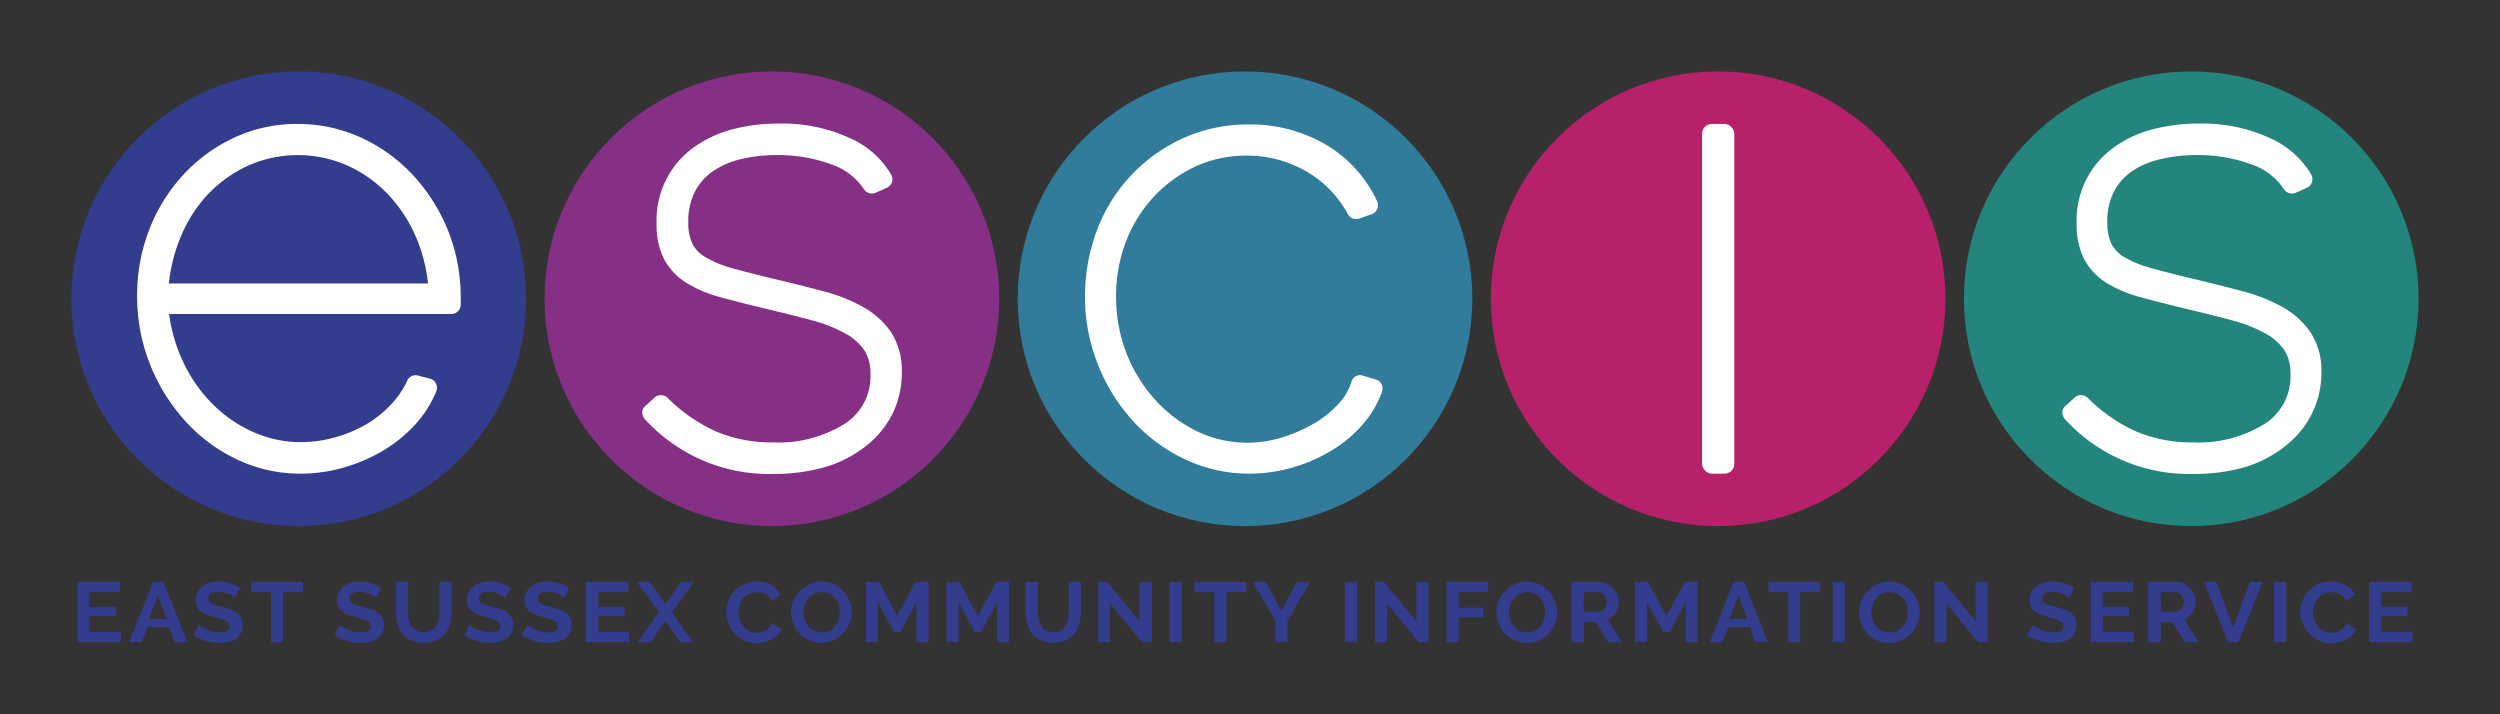 <svg id="ffe4ced2-8039-4e31-8e06-d33031fa4355" data-name="artwork" xmlns="http://www.w3.org/2000/svg" width="280" height="80" viewBox="0 0 280 80"><rect x="0" y="0" width="280" height="80" fill="#333333" stroke="none"/><circle cx="33.46" cy="33.46" r="25.46" fill="#343c8d"/><circle cx="86.45" cy="33.46" r="25.46" fill="#853085"/><circle cx="139.44" cy="33.46" r="25.46" fill="#317c9a"/><circle cx="192.43" cy="33.46" r="25.46" fill="#b7216a"/><circle cx="245.42" cy="33.46" r="25.46" fill="#24857c"/><path d="M13.52,70.77v1.15H8.69V65.17h4.75v1.15H10V68H13V69H10v1.76Z" fill="#343c8d"/><path d="M17.13,65.17h1.19L21,71.92H19.58l-.65-1.68H16.5l-.64,1.68H14.47Zm1.56,4.15-1-2.66-1,2.66Z" fill="#343c8d"/><path d="M26.34,66.94a1.25,1.25,0,0,0-.25-.18,2.56,2.56,0,0,0-.44-.23,4.75,4.75,0,0,0-.57-.18,2.57,2.57,0,0,0-.62-.08,1.43,1.43,0,0,0-.83.2.66.66,0,0,0-.28.56.56.56,0,0,0,.11.35.93.93,0,0,0,.3.24,2.64,2.64,0,0,0,.49.19l.69.18c.34.09.65.19.93.29a2.65,2.65,0,0,1,.71.38,1.47,1.47,0,0,1,.44.55,1.67,1.67,0,0,1,.16.78,1.94,1.94,0,0,1-.21.93,1.7,1.7,0,0,1-.57.62,2.42,2.42,0,0,1-.82.35,4.46,4.46,0,0,1-1,.11,5.49,5.49,0,0,1-1.55-.23,4.69,4.69,0,0,1-1.37-.65l.6-1.13a1.74,1.74,0,0,0,.31.23,5.67,5.67,0,0,0,.55.27,4.1,4.1,0,0,0,.7.23,2.88,2.88,0,0,0,.78.1c.75,0,1.12-.23,1.12-.7a.56.56,0,0,0-.13-.37.93.93,0,0,0-.36-.26,3.11,3.11,0,0,0-.57-.21l-.75-.21a7.16,7.16,0,0,1-.86-.29,2.61,2.61,0,0,1-.62-.37,1.63,1.63,0,0,1-.37-.5,1.67,1.67,0,0,1-.12-.67,2,2,0,0,1,.2-.91,1.86,1.86,0,0,1,.54-.67,2.36,2.36,0,0,1,.81-.4,3.2,3.2,0,0,1,1-.14,4,4,0,0,1,1.36.22,5.43,5.43,0,0,1,1.08.53Z" fill="#343c8d"/><path d="M33.92,66.32H31.69v5.6H30.35v-5.6H28.12V65.17h5.8Z" fill="#343c8d"/><path d="M42.13,66.94a1,1,0,0,0-.25-.18,2.56,2.56,0,0,0-.44-.23,4.09,4.09,0,0,0-.56-.18,2.64,2.64,0,0,0-.62-.08,1.49,1.49,0,0,0-.84.2.65.65,0,0,0-.27.56.56.56,0,0,0,.1.35.93.93,0,0,0,.3.24,2.77,2.77,0,0,0,.5.19l.69.18c.34.09.65.19.93.29a2.59,2.59,0,0,1,.7.38,1.5,1.5,0,0,1,.45.55A1.8,1.8,0,0,1,43,70a1.83,1.83,0,0,1-.22.93,1.76,1.76,0,0,1-.56.62,2.48,2.48,0,0,1-.83.35,4.37,4.37,0,0,1-1,.11,5.44,5.44,0,0,1-1.55-.23,4.87,4.87,0,0,1-1.38-.65l.6-1.13a2.5,2.5,0,0,0,.32.23,4.51,4.51,0,0,0,.54.27,4.42,4.42,0,0,0,.7.23,3,3,0,0,0,.79.1c.74,0,1.11-.23,1.11-.7a.61.61,0,0,0-.12-.37,1.06,1.06,0,0,0-.37-.26,2.64,2.64,0,0,0-.57-.21l-.74-.21a8,8,0,0,1-.87-.29,2.53,2.53,0,0,1-.61-.37,1.36,1.36,0,0,1-.37-.5,1.67,1.67,0,0,1-.12-.67,2,2,0,0,1,.19-.91,1.79,1.79,0,0,1,.55-.67,2.36,2.36,0,0,1,.81-.4,3.12,3.12,0,0,1,1-.14,3.9,3.9,0,0,1,1.35.22,5.43,5.43,0,0,1,1.08.53Z" fill="#343c8d"/><path d="M47.5,70.81a1.57,1.57,0,0,0,.81-.19,1.59,1.59,0,0,0,.53-.5,1.93,1.93,0,0,0,.28-.69,3.75,3.75,0,0,0,.09-.82V65.17h1.34v3.44a5.05,5.05,0,0,1-.17,1.31A3.12,3.12,0,0,1,49.84,71a2.45,2.45,0,0,1-1,.72,3.7,3.7,0,0,1-2.8,0,2.71,2.71,0,0,1-1-.74,3,3,0,0,1-.52-1.07,4.86,4.86,0,0,1-.16-1.27V65.17h1.35v3.44a4.49,4.49,0,0,0,.08.83,1.94,1.94,0,0,0,.29.69,1.44,1.44,0,0,0,.52.49A1.53,1.53,0,0,0,47.5,70.81Z" fill="#343c8d"/><path d="M56.62,66.94a1,1,0,0,0-.25-.18,2.56,2.56,0,0,0-.44-.23,4.09,4.09,0,0,0-.56-.18,2.64,2.64,0,0,0-.62-.08,1.49,1.49,0,0,0-.84.2.65.65,0,0,0-.27.56.56.56,0,0,0,.1.35.93.93,0,0,0,.3.24,2.77,2.77,0,0,0,.5.19l.69.18c.34.09.65.19.93.29a2.59,2.59,0,0,1,.7.38,1.5,1.5,0,0,1,.45.55,1.8,1.8,0,0,1,.16.78,1.83,1.83,0,0,1-.22.93,1.76,1.76,0,0,1-.56.62,2.48,2.48,0,0,1-.83.35,4.37,4.37,0,0,1-1,.11,5.44,5.44,0,0,1-1.55-.23A4.87,4.87,0,0,1,52,71.12l.6-1.13a2.5,2.5,0,0,0,.32.23,4.51,4.51,0,0,0,.54.27,4.42,4.42,0,0,0,.7.23,3,3,0,0,0,.79.1c.74,0,1.11-.23,1.11-.7a.61.61,0,0,0-.12-.37,1.06,1.06,0,0,0-.37-.26,2.64,2.64,0,0,0-.57-.21l-.74-.21a7.36,7.36,0,0,1-.87-.29,2.35,2.35,0,0,1-.61-.37,1.36,1.36,0,0,1-.37-.5,1.67,1.67,0,0,1-.12-.67,2,2,0,0,1,.19-.91,1.79,1.79,0,0,1,.55-.67,2.36,2.36,0,0,1,.81-.4,3.12,3.12,0,0,1,1-.14,3.9,3.9,0,0,1,1.35.22,5.43,5.43,0,0,1,1.08.53Z" fill="#343c8d"/><path d="M63.19,66.94a.84.84,0,0,0-.25-.18,2.24,2.24,0,0,0-.44-.23,4.09,4.09,0,0,0-.56-.18,2.57,2.57,0,0,0-.62-.08,1.43,1.43,0,0,0-.83.2.64.64,0,0,0-.28.56.56.56,0,0,0,.11.35.79.79,0,0,0,.29.24,3.1,3.1,0,0,0,.5.19l.69.18c.34.09.65.19.93.29a2.65,2.65,0,0,1,.71.38,1.47,1.47,0,0,1,.44.55A1.67,1.67,0,0,1,64,70a1.94,1.94,0,0,1-.21.93,1.7,1.7,0,0,1-.57.62,2.48,2.48,0,0,1-.83.35,4.37,4.37,0,0,1-1,.11,5.44,5.44,0,0,1-1.55-.23,4.87,4.87,0,0,1-1.38-.65l.6-1.13a2.5,2.5,0,0,0,.32.23,5.67,5.67,0,0,0,.55.27,4.29,4.29,0,0,0,.69.23,3,3,0,0,0,.79.1c.74,0,1.12-.23,1.12-.7a.62.62,0,0,0-.13-.37,1.11,1.11,0,0,0-.36-.26,3.11,3.11,0,0,0-.57-.21l-.75-.21a8,8,0,0,1-.87-.29,2.53,2.53,0,0,1-.61-.37,1.48,1.48,0,0,1-.37-.5,1.67,1.67,0,0,1-.12-.67,1.91,1.91,0,0,1,.2-.91,1.86,1.86,0,0,1,.54-.67,2.36,2.36,0,0,1,.81-.4,3.2,3.2,0,0,1,1-.14,3.9,3.9,0,0,1,1.35.22,4.94,4.94,0,0,1,1.08.53Z" fill="#343c8d"/><path d="M70.45,70.77v1.15H65.62V65.17h4.75v1.15H67V68h2.94V69H67v1.76Z" fill="#343c8d"/><path d="M72.79,65.17l1.74,2.51,1.72-2.51h1.46l-2.48,3.42,2.41,3.33H76.17l-1.64-2.41-1.66,2.41H71.4l2.4-3.33-2.48-3.42Z" fill="#343c8d"/><path d="M81.34,68.5a3.57,3.57,0,0,1,.23-1.23,3.4,3.4,0,0,1,.68-1.08,3.35,3.35,0,0,1,2.53-1.06,3.17,3.17,0,0,1,1.66.41,2.67,2.67,0,0,1,1,1.06l-1,.7a2,2,0,0,0-.34-.48,1.52,1.52,0,0,0-.42-.31,2,2,0,0,0-.47-.17,2.61,2.61,0,0,0-.48,0,1.92,1.92,0,0,0-.89.2,2,2,0,0,0-.63.52,2.23,2.23,0,0,0-.37.72,2.54,2.54,0,0,0-.13.81,2.82,2.82,0,0,0,.14.86,2.24,2.24,0,0,0,.42.72,2.16,2.16,0,0,0,.65.51,1.78,1.78,0,0,0,.83.19,2.12,2.12,0,0,0,.49-.06,2,2,0,0,0,.48-.18,1.66,1.66,0,0,0,.43-.32,1.29,1.29,0,0,0,.31-.47l1.11.62a2.08,2.08,0,0,1-.47.67,3.14,3.14,0,0,1-.7.49,3.74,3.74,0,0,1-.83.31,3.67,3.67,0,0,1-.86.1,3,3,0,0,1-1.36-.3,3.57,3.57,0,0,1-1.07-.8,3.66,3.66,0,0,1-.7-1.11A3.54,3.54,0,0,1,81.34,68.5Z" fill="#343c8d"/><path d="M92,72a3.32,3.32,0,0,1-1.39-.29,3.44,3.44,0,0,1-1.07-.77,3.41,3.41,0,0,1-.69-1.1,3.46,3.46,0,0,1-.25-1.27,3.34,3.34,0,0,1,.26-1.29,3.69,3.69,0,0,1,.72-1.09,3.46,3.46,0,0,1,1.08-.76A3.29,3.29,0,0,1,92,65.12a3.17,3.17,0,0,1,1.38.3,3.47,3.47,0,0,1,1.06.78,3.76,3.76,0,0,1,.69,1.11,3.43,3.43,0,0,1,.24,1.25,3.33,3.33,0,0,1-.25,1.29,3.6,3.6,0,0,1-.71,1.09,3.48,3.48,0,0,1-1.08.75A3.25,3.25,0,0,1,92,72Zm-2-3.43a2.41,2.41,0,0,0,.14.85,2.22,2.22,0,0,0,.39.73,2.26,2.26,0,0,0,.64.5,2.06,2.06,0,0,0,1.73,0,2,2,0,0,0,.63-.52,2.26,2.26,0,0,0,.4-.73,2.65,2.65,0,0,0,0-1.67,2.58,2.58,0,0,0-.4-.73,2.09,2.09,0,0,0-.64-.5,2,2,0,0,0-.85-.18,1.86,1.86,0,0,0-.87.19,1.93,1.93,0,0,0-.64.52,2.28,2.28,0,0,0-.39.72A2.6,2.6,0,0,0,89.94,68.54Z" fill="#343c8d"/><path d="M102.64,71.92V67.45l-1.79,3.33h-.74l-1.79-3.33v4.47H97V65.17h1.45L100.47,69l2.08-3.84H104v6.75Z" fill="#343c8d"/><path d="M111.69,71.92V67.45l-1.8,3.33h-.73l-1.8-3.33v4.47H106V65.17h1.45L109.52,69l2.08-3.84H113v6.75Z" fill="#343c8d"/><path d="M118,70.81a1.5,1.5,0,0,0,1.33-.69,1.94,1.94,0,0,0,.29-.69,4.47,4.47,0,0,0,.08-.82V65.17h1.35v3.44a4.66,4.66,0,0,1-.18,1.31,2.94,2.94,0,0,1-.53,1.06,2.53,2.53,0,0,1-1,.72A3.27,3.27,0,0,1,118,72a3.21,3.21,0,0,1-1.42-.28,2.62,2.62,0,0,1-1-.74,2.89,2.89,0,0,1-.52-1.07,4.86,4.86,0,0,1-.17-1.27V65.17h1.36v3.44a4.49,4.49,0,0,0,.08.83,1.94,1.94,0,0,0,.29.69,1.44,1.44,0,0,0,.52.49A1.53,1.53,0,0,0,118,70.81Z" fill="#343c8d"/><path d="M124.32,67.59v4.33H123V65.17h1l3.63,4.43V65.18H129v6.74h-1.1Z" fill="#343c8d"/><path d="M131,71.92V65.17h1.36v6.75Z" fill="#343c8d"/><path d="M139.59,66.32h-2.23v5.6H136v-5.6h-2.23V65.17h5.8Z" fill="#343c8d"/><path d="M141.8,65.17l1.71,3.25,1.75-3.25h1.46l-2.53,4.39v2.36h-1.34V69.54l-2.53-4.37Z" fill="#343c8d"/><path d="M150.62,71.92V65.17H152v6.75Z" fill="#343c8d"/><path d="M155.34,67.59v4.33H154V65.17h1l3.63,4.43V65.18H160v6.74h-1.1Z" fill="#343c8d"/><path d="M162,71.92V65.17h4.68v1.15h-3.32v1.74h2.76v1.07h-2.76v2.79Z" fill="#343c8d"/><path d="M171,72a3.32,3.32,0,0,1-1.39-.29,3.44,3.44,0,0,1-1.07-.77,3.41,3.41,0,0,1-.69-1.1,3.45,3.45,0,0,1-.24-1.27,3.17,3.17,0,0,1,.26-1.29,3.44,3.44,0,0,1,1.8-1.85,3.21,3.21,0,0,1,1.36-.28,3.17,3.17,0,0,1,1.38.3,3.47,3.47,0,0,1,1.06.78,3.56,3.56,0,0,1,.69,1.11,3.43,3.43,0,0,1,.24,1.25,3.33,3.33,0,0,1-.25,1.29,3.6,3.6,0,0,1-.71,1.09,3.48,3.48,0,0,1-1.08.75A3.25,3.25,0,0,1,171,72Zm-2-3.43a2.41,2.41,0,0,0,.14.85,2.22,2.22,0,0,0,.39.73,2.26,2.26,0,0,0,.64.5,2.06,2.06,0,0,0,1.73,0,2.15,2.15,0,0,0,.64-.52,2.44,2.44,0,0,0,.39-.73,2.65,2.65,0,0,0,0-1.67,2.58,2.58,0,0,0-.4-.73,2.09,2.09,0,0,0-.64-.5,2,2,0,0,0-.85-.18,1.86,1.86,0,0,0-.87.19,1.93,1.93,0,0,0-.64.52,2.28,2.28,0,0,0-.39.72A2.6,2.6,0,0,0,169,68.54Z" fill="#343c8d"/><path d="M176,71.92V65.17h3.08a2,2,0,0,1,.89.19,2.14,2.14,0,0,1,.7.52,2.27,2.27,0,0,1,.46.72,2.14,2.14,0,0,1,.17.81,2.18,2.18,0,0,1-.34,1.2,1.88,1.88,0,0,1-.92.77l1.59,2.54h-1.52l-1.42-2.26H177.4v2.26Zm1.36-3.41h1.69a.7.7,0,0,0,.35-.09.89.89,0,0,0,.28-.23,1.31,1.31,0,0,0,.19-.35,1.49,1.49,0,0,0,.07-.43,1.27,1.27,0,0,0-.08-.44,1.08,1.08,0,0,0-.21-.34.87.87,0,0,0-.31-.23.72.72,0,0,0-.35-.08H177.4Z" fill="#343c8d"/><path d="M188.81,71.92V67.45L187,70.78h-.73l-1.8-3.33v4.47h-1.35V65.17h1.45L186.64,69l2.08-3.84h1.44v6.75Z" fill="#343c8d"/><path d="M194.15,65.17h1.2L198,71.92h-1.39L196,70.24h-2.43l-.64,1.68H191.5Zm1.56,4.15-1-2.66-1,2.66Z" fill="#343c8d"/><path d="M203.85,66.32h-2.23v5.6h-1.34v-5.6h-2.23V65.17h5.8Z" fill="#343c8d"/><path d="M205.27,71.92V65.17h1.35v6.75Z" fill="#343c8d"/><path d="M211.61,72a3.29,3.29,0,0,1-1.39-.29,3.33,3.33,0,0,1-1.07-.77,3.41,3.41,0,0,1-.69-1.1,3.27,3.27,0,0,1-.25-1.27,3.5,3.5,0,0,1,2.06-3.14,3.26,3.26,0,0,1,1.37-.28,3.09,3.09,0,0,1,1.37.3,3.52,3.52,0,0,1,1.07.78,3.73,3.73,0,0,1,.68,1.11,3.24,3.24,0,0,1,.25,1.25,3.33,3.33,0,0,1-.25,1.29,3.8,3.8,0,0,1-.71,1.09,3.48,3.48,0,0,1-1.08.75A3.25,3.25,0,0,1,211.61,72Zm-2-3.43a2.66,2.66,0,0,0,.14.85,2.24,2.24,0,0,0,.4.73,2.12,2.12,0,0,0,.64.5,2,2,0,0,0,1.72,0,1.93,1.93,0,0,0,.64-.52,2.24,2.24,0,0,0,.39-.73,2.63,2.63,0,0,0,.14-.83,2.4,2.4,0,0,0-.15-.84,2.16,2.16,0,0,0-.4-.73,1.88,1.88,0,0,0-.64-.5,2.09,2.09,0,0,0-1.72,0,2,2,0,0,0-.64.52,2.26,2.26,0,0,0-.38.72A2.62,2.62,0,0,0,209.58,68.54Z" fill="#343c8d"/><path d="M218,67.59v4.33h-1.35V65.17h1l3.63,4.43V65.18h1.35v6.74h-1.1Z" fill="#343c8d"/><path d="M231.72,66.94a1.25,1.25,0,0,0-.25-.18,2.56,2.56,0,0,0-.44-.23,4.75,4.75,0,0,0-.57-.18,2.57,2.57,0,0,0-.62-.08,1.43,1.43,0,0,0-.83.2.66.66,0,0,0-.28.56.56.56,0,0,0,.11.35.93.93,0,0,0,.3.24,2.64,2.64,0,0,0,.49.19l.69.18c.34.09.65.19.93.29a2.65,2.65,0,0,1,.71.38,1.47,1.47,0,0,1,.44.55,1.67,1.67,0,0,1,.16.78,1.94,1.94,0,0,1-.21.93,1.7,1.7,0,0,1-.57.62,2.42,2.42,0,0,1-.82.35,4.46,4.46,0,0,1-1,.11,5.49,5.49,0,0,1-1.55-.23,4.69,4.69,0,0,1-1.37-.65l.6-1.13a1.74,1.74,0,0,0,.31.23,5.67,5.67,0,0,0,.55.27,4.1,4.1,0,0,0,.7.23,2.88,2.88,0,0,0,.78.1c.75,0,1.12-.23,1.12-.7a.56.56,0,0,0-.13-.37.93.93,0,0,0-.36-.26,3.11,3.11,0,0,0-.57-.21l-.75-.21a7.16,7.16,0,0,1-.86-.29,2.61,2.61,0,0,1-.62-.37,1.63,1.63,0,0,1-.37-.5,1.67,1.67,0,0,1-.12-.67,2,2,0,0,1,.2-.91,1.86,1.86,0,0,1,.54-.67,2.36,2.36,0,0,1,.81-.4,3.2,3.2,0,0,1,1-.14,4,4,0,0,1,1.36.22,5.43,5.43,0,0,1,1.08.53Z" fill="#343c8d"/><path d="M239,70.77v1.15h-4.84V65.17h4.75v1.15h-3.4V68h2.94V69h-2.94v1.76Z" fill="#343c8d"/><path d="M240.6,71.92V65.17h3.08a2,2,0,0,1,.88.19,2.29,2.29,0,0,1,.71.52,2.68,2.68,0,0,1,.46.72,2.13,2.13,0,0,1,.16.81,2.18,2.18,0,0,1-.34,1.2,1.9,1.9,0,0,1-.91.77l1.59,2.54h-1.52l-1.43-2.26H242v2.26ZM242,68.51h1.7a.67.67,0,0,0,.34-.09.79.79,0,0,0,.28-.23,1.31,1.31,0,0,0,.19-.35,1.21,1.21,0,0,0,.07-.43,1.27,1.27,0,0,0-.08-.44,1.08,1.08,0,0,0-.21-.34.93.93,0,0,0-.3-.23.74.74,0,0,0-.35-.08H242Z" fill="#343c8d"/><path d="M248.23,65.17l1.88,5.11L252,65.17h1.42l-2.72,6.75h-1.14l-2.73-6.75Z" fill="#343c8d"/><path d="M254.7,71.92V65.17h1.36v6.75Z" fill="#343c8d"/><path d="M257.65,68.5a3.35,3.35,0,0,1,.23-1.23,3.21,3.21,0,0,1,.67-1.08,3.46,3.46,0,0,1,1.08-.77,3.51,3.51,0,0,1,1.45-.29,3.17,3.17,0,0,1,1.66.41,2.67,2.67,0,0,1,1.05,1.06l-1,.7a1.72,1.72,0,0,0-.34-.48,1.52,1.52,0,0,0-.42-.31,2,2,0,0,0-.47-.17,2.61,2.61,0,0,0-.48,0,1.92,1.92,0,0,0-.89.2,2,2,0,0,0-.63.52,2.23,2.23,0,0,0-.37.72,2.56,2.56,0,0,0,0,1.67,2,2,0,0,0,.41.72,2.16,2.16,0,0,0,.65.51,1.78,1.78,0,0,0,.83.19,2.12,2.12,0,0,0,.49-.06,2.22,2.22,0,0,0,.49-.18,1.8,1.8,0,0,0,.42-.32,1.45,1.45,0,0,0,.32-.47l1.11.62a2.11,2.11,0,0,1-.48.67,3.14,3.14,0,0,1-.7.49,3.74,3.74,0,0,1-.83.31,3.67,3.67,0,0,1-.86.1,3,3,0,0,1-1.36-.3,3.57,3.57,0,0,1-1.07-.8,3.45,3.45,0,0,1-.69-1.11A3.34,3.34,0,0,1,257.65,68.5Z" fill="#343c8d"/><path d="M270.19,70.77v1.15h-4.83V65.17h4.74v1.15h-3.39V68h2.93V69h-2.93v1.76Z" fill="#343c8d"/><path d="M46.24,19.6h0a18.38,18.38,0,0,0-5.78-4.18,17.07,17.07,0,0,0-7.17-1.54,16.57,16.57,0,0,0-7,1.51,18.16,18.16,0,0,0-5.72,4.14,19.45,19.45,0,0,0-3.83,6.12,20.31,20.31,0,0,0-1.38,7.5,20.53,20.53,0,0,0,1.45,7.68,21,21,0,0,0,3.93,6.32,18.35,18.35,0,0,0,5.81,4.31,16.42,16.42,0,0,0,7.11,1.59,17.57,17.57,0,0,0,4.89-.7,19,19,0,0,0,4.39-1.9,15.7,15.7,0,0,0,3.55-2.89,12.49,12.49,0,0,0,2.37-3.73,1.05,1.05,0,0,0-.71-1.42l-1.31-.34a1,1,0,0,0-1.23.58A10.26,10.26,0,0,1,43.7,45.4a12.4,12.4,0,0,1-2.8,2.19A14.93,14.93,0,0,1,37.46,49a13.93,13.93,0,0,1-3.76.52,13,13,0,0,1-5.46-1.19,14.93,14.93,0,0,1-4.61-3.26,16.7,16.7,0,0,1-3.28-4.9,18,18,0,0,1-1.41-5h31.6a1.05,1.05,0,0,0,1.06-1.05v-.76a20.15,20.15,0,0,0-1.46-7.65A20.37,20.37,0,0,0,46.24,19.6ZM18.91,31.75a18.9,18.9,0,0,1,1.28-5.1,15.74,15.74,0,0,1,3.13-4.92,14.59,14.59,0,0,1,4.54-3.21,13.73,13.73,0,0,1,11,0,14.58,14.58,0,0,1,4.54,3.19,16.16,16.16,0,0,1,3.21,4.89,18,18,0,0,1,1.33,5.15Z" fill="#fff"/><path d="M96.79,34.45a18.68,18.68,0,0,0-4.61-1.84c-1.73-.46-3.68-.95-5.8-1.45-1.74-.42-3.26-.81-4.5-1.16A12.13,12.13,0,0,1,79,28.8a3.77,3.77,0,0,1-1.44-1.48,5.42,5.42,0,0,1-.47-2.45,7.18,7.18,0,0,1,.74-3.4,6.24,6.24,0,0,1,2-2.28A9.32,9.32,0,0,1,83,17.82a17,17,0,0,1,4-.45,17.28,17.28,0,0,1,6,1,7.17,7.17,0,0,1,3.75,2.8,1.06,1.06,0,0,0,1.33.42l1.24-.56a1.06,1.06,0,0,0,.57-.62,1.07,1.07,0,0,0-.07-.84,10.05,10.05,0,0,0-4.72-4.14,18,18,0,0,0-7.88-1.59,20.11,20.11,0,0,0-5.09.62,12.9,12.9,0,0,0-4.36,2,10,10,0,0,0-4.23,8.59,8.44,8.44,0,0,0,.85,4,7.09,7.09,0,0,0,2.5,2.64,14.41,14.41,0,0,0,3.84,1.61c1.45.4,3.16.83,5.08,1.29s3.73.9,5.27,1.33a15.63,15.63,0,0,1,3.68,1.48,5.93,5.93,0,0,1,2.07,1.87,4.78,4.78,0,0,1,.66,2.64,6.29,6.29,0,0,1-2.86,5.54,14,14,0,0,1-8,2.1,16.08,16.08,0,0,1-6.44-1.23,18.42,18.42,0,0,1-5.45-3.79,1.06,1.06,0,0,0-1.43,0l-1,.9a1,1,0,0,0-.37.73,1.1,1.1,0,0,0,.28.78,18.79,18.79,0,0,0,14.44,6.14,20.55,20.55,0,0,0,5.75-.77A13.51,13.51,0,0,0,96.93,50a10.67,10.67,0,0,0,3-3.6A10.28,10.28,0,0,0,101,41.71a7.94,7.94,0,0,0-1.14-4.41A9.19,9.19,0,0,0,96.79,34.45Z" fill="#fff"/><path d="M154.05,42.49l-1.38-.41a1,1,0,0,0-1.32.72,6.21,6.21,0,0,1-1.42,2.41h0a11.45,11.45,0,0,1-2.75,2.21A16.23,16.23,0,0,1,143.55,49a13,13,0,0,1-9.49-.7,15.5,15.5,0,0,1-4.68-3.52,16.88,16.88,0,0,1-3.22-5.23A17.33,17.33,0,0,1,125,33.22,17,17,0,0,1,126.13,27a15.33,15.33,0,0,1,3.13-5,15.08,15.08,0,0,1,4.64-3.36,13.55,13.55,0,0,1,5.7-1.21,13.19,13.19,0,0,1,6.68,1.75,12.27,12.27,0,0,1,4.68,4.8,1.06,1.06,0,0,0,1.28.5l1.38-.49a1,1,0,0,0,.62-.58,1,1,0,0,0,0-.86,14.38,14.38,0,0,0-5.76-6.36,16.7,16.7,0,0,0-8.65-2.25,17.46,17.46,0,0,0-7.23,1.5,18.39,18.39,0,0,0-9.7,10.24,20.94,20.94,0,0,0-1.38,7.6A20.34,20.34,0,0,0,123,40.9a20.59,20.59,0,0,0,3.93,6.29,18.7,18.7,0,0,0,5.85,4.28,16.75,16.75,0,0,0,7.14,1.58,17.5,17.5,0,0,0,4.88-.7,17.68,17.68,0,0,0,4.36-1.91,14.42,14.42,0,0,0,3.46-2.9,11.32,11.32,0,0,0,2.17-3.69,1.09,1.09,0,0,0-.06-.83A1.06,1.06,0,0,0,154.05,42.49Z" fill="#fff"/><rect x="190.63" y="13.88" width="3.61" height="39.17" rx="1.09" fill="#fff"/><path d="M258.83,37.3h0a9.13,9.13,0,0,0-3.08-2.85,18.91,18.91,0,0,0-4.61-1.84c-1.73-.46-3.67-.95-5.79-1.45-1.74-.42-3.26-.81-4.51-1.16a12,12,0,0,1-2.91-1.2,3.7,3.7,0,0,1-1.44-1.48,5.42,5.42,0,0,1-.47-2.45,7.18,7.18,0,0,1,.74-3.4,6.3,6.3,0,0,1,2-2.28A9.49,9.49,0,0,1,242,17.82a17.07,17.07,0,0,1,4-.45,17.32,17.32,0,0,1,6.05,1,7.11,7.11,0,0,1,3.74,2.8,1.07,1.07,0,0,0,1.33.42l1.24-.56a1.06,1.06,0,0,0,.51-1.46,10.1,10.1,0,0,0-4.72-4.14,18,18,0,0,0-7.88-1.59,20.05,20.05,0,0,0-5.09.62,12.9,12.9,0,0,0-4.36,2,10,10,0,0,0-4.23,8.59,8.32,8.32,0,0,0,.85,4,7.09,7.09,0,0,0,2.5,2.64,14.41,14.41,0,0,0,3.84,1.61c1.45.39,3.15.83,5.08,1.29s3.73.9,5.27,1.33a15.63,15.63,0,0,1,3.68,1.48,6,6,0,0,1,2.07,1.87,4.87,4.87,0,0,1,.65,2.64,6.28,6.28,0,0,1-2.85,5.54,14,14,0,0,1-8,2.1,16,16,0,0,1-6.44-1.23,18.42,18.42,0,0,1-5.45-3.79,1.06,1.06,0,0,0-1.43,0l-1,.9a1,1,0,0,0-.37.73,1.1,1.1,0,0,0,.28.78,18.79,18.79,0,0,0,14.44,6.14,20.55,20.55,0,0,0,5.75-.77A13.61,13.61,0,0,0,255.9,50a10.78,10.78,0,0,0,3-3.6A10.4,10.4,0,0,0,260,41.71,7.94,7.94,0,0,0,258.83,37.3Z" fill="#fff"/></svg>